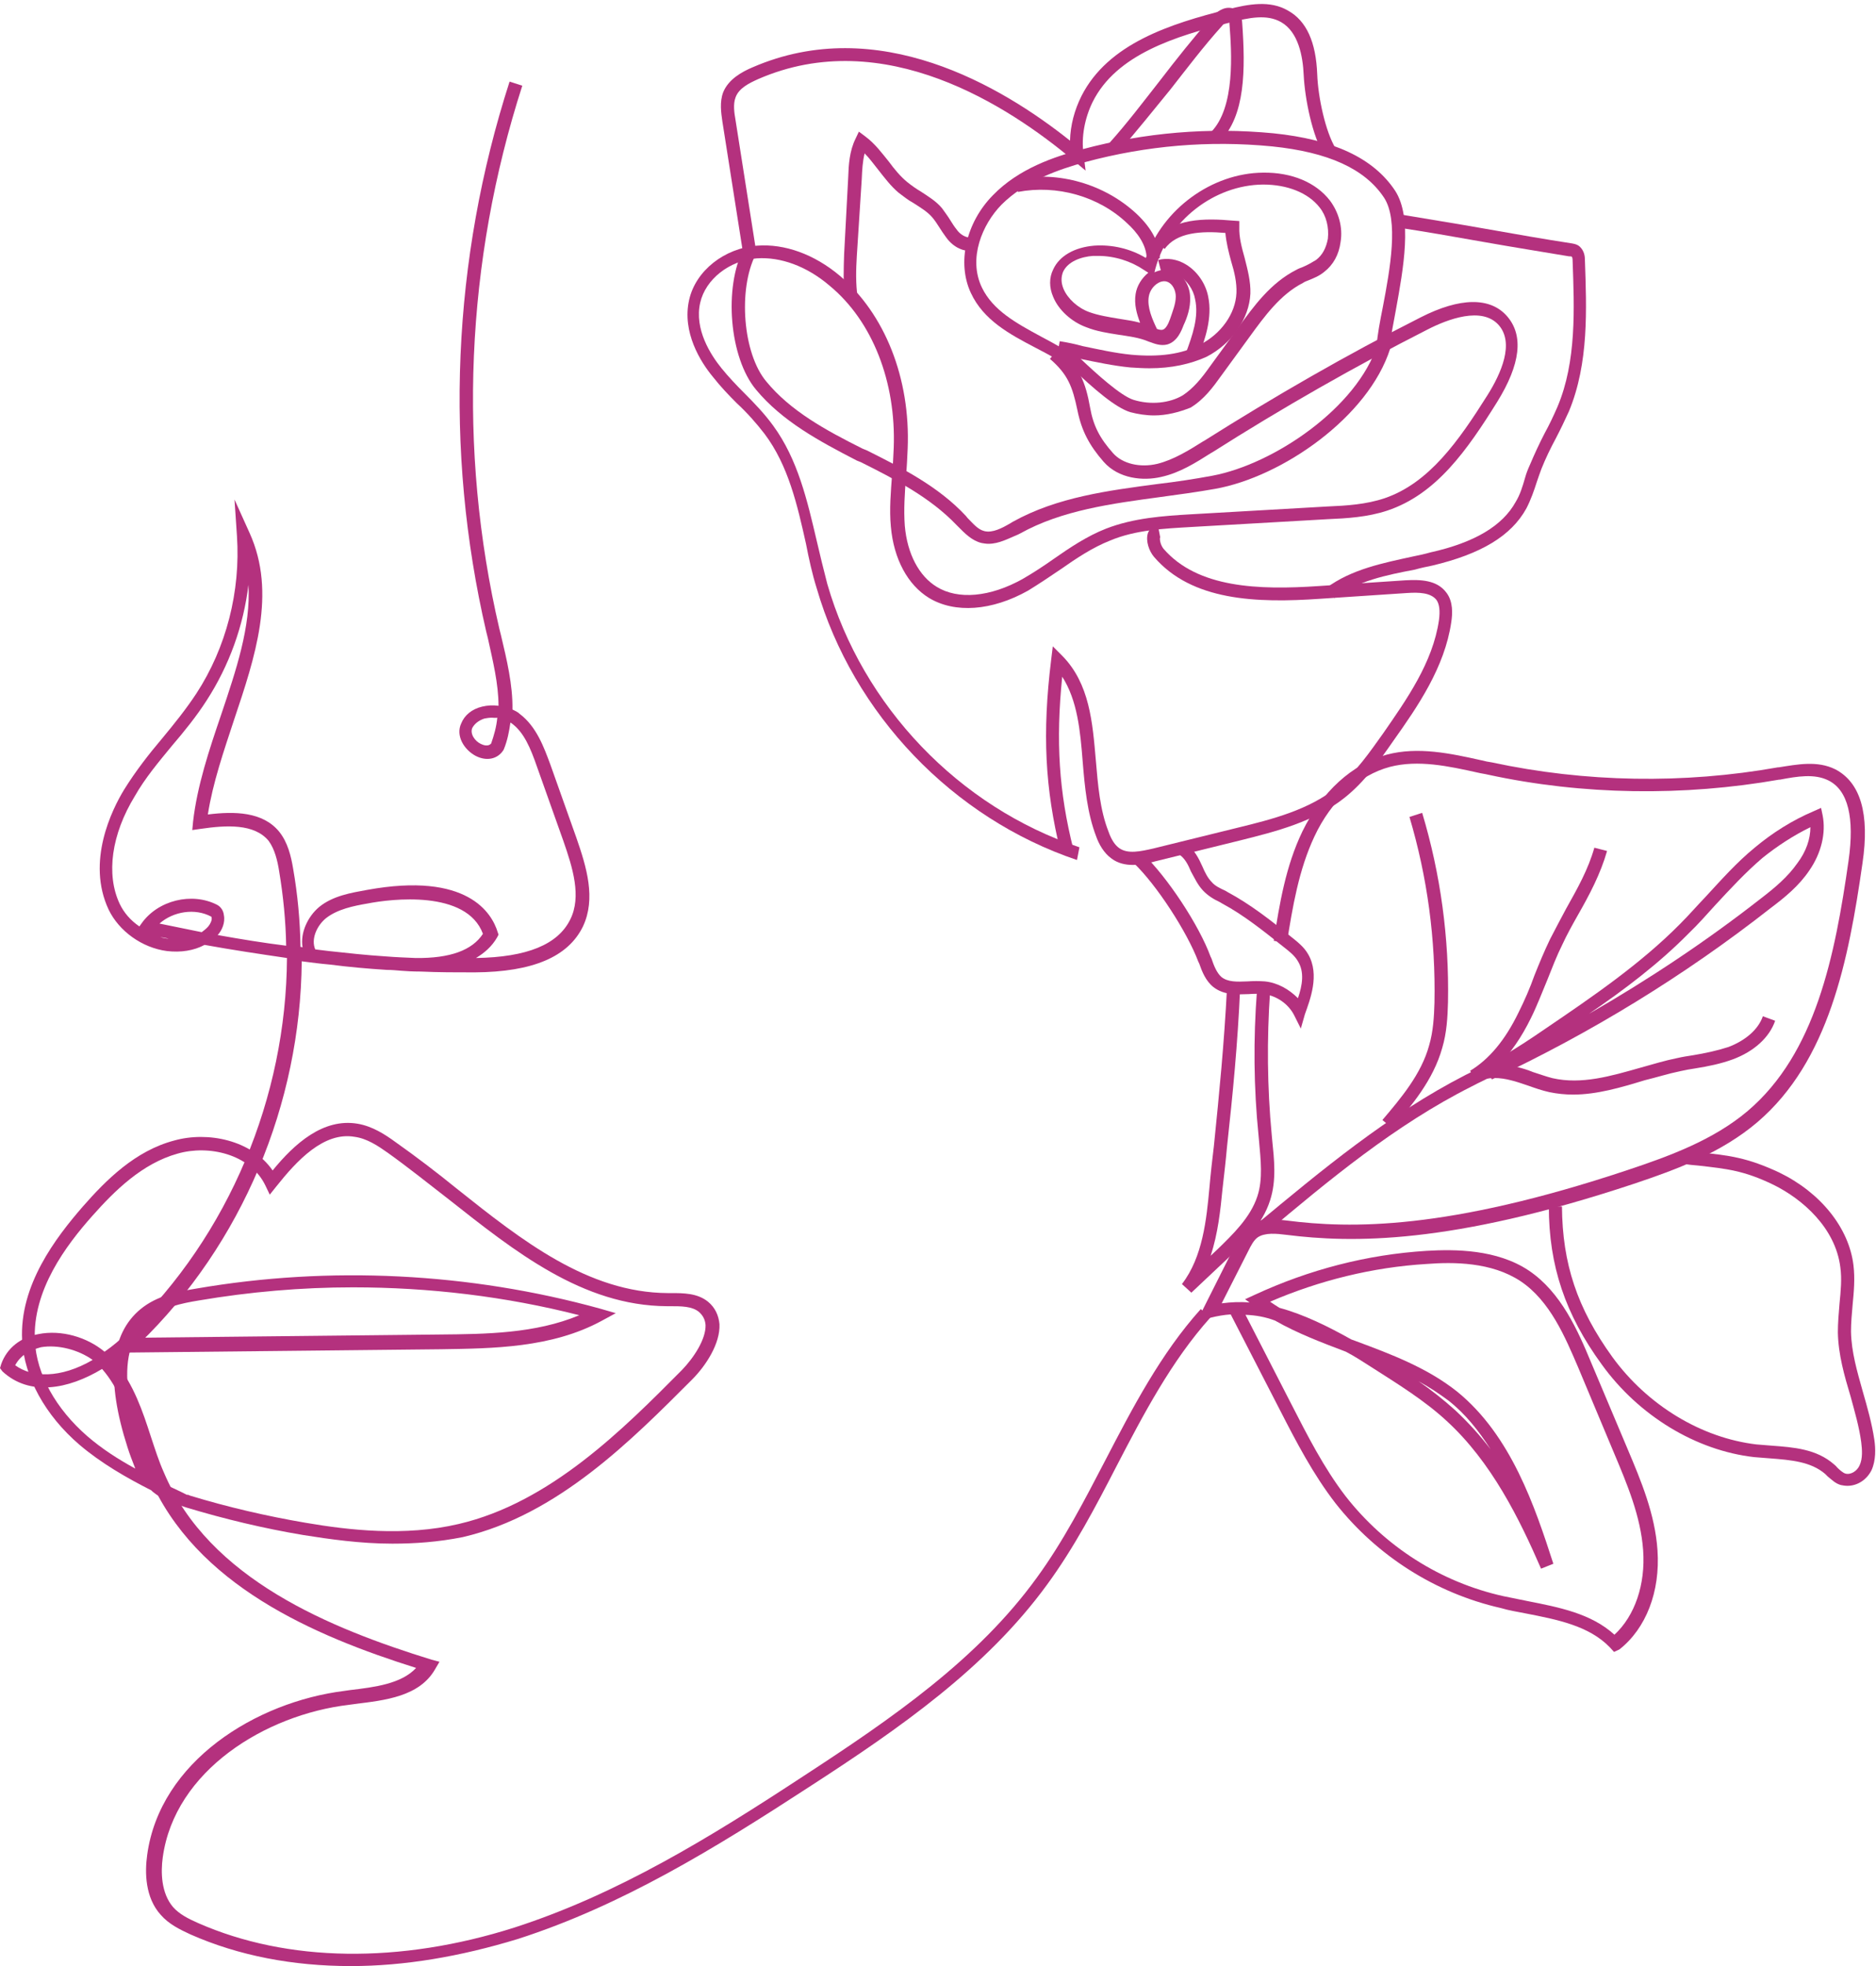 <?xml version="1.0" encoding="UTF-8" standalone="no"?><svg xmlns="http://www.w3.org/2000/svg" xmlns:xlink="http://www.w3.org/1999/xlink" fill="#000000" height="479.4" preserveAspectRatio="xMidYMid meet" version="1" viewBox="0.0 -0.9 457.6 479.4" width="457.6" zoomAndPan="magnify"><g><g id="change1_10"><path d="M262.7,208.8c-30.3-10.2-54.6-35.6-63.5-66.3c-1.1-3.5-1.9-7.2-2.6-10.8c-2.1-9.4-4.3-19.1-10.1-26.8 c-2-2.6-4.3-5.2-6.8-7.5c-2-2-4-4.1-5.8-6.4c-3-3.6-7.6-10.9-5.8-18.8c1.6-7.1,8.6-12.6,16.6-13.2c6.7-0.5,13.9,2.1,20.1,7.3 c11,9.3,17.3,25,16.6,42.2c-0.1,2.2-0.2,4.5-0.4,6.6c-0.3,4.2-0.6,8.2-0.3,12.2c0.6,6.9,3.5,12.3,7.8,14.9 c5.2,3.2,13,2.5,20.9-1.9c2.6-1.5,5.2-3.2,7.6-4.9c4-2.8,8.2-5.6,12.8-7.4c6.7-2.6,13.9-3.1,20.8-3.5l33.2-1.9 c4.7-0.2,9.4-0.5,13.9-2c10.9-3.7,18.1-14,25.1-25.1c3.4-5.4,6.6-12.7,2.8-17.1c-4.1-4.7-12.6-1.4-17.3,1 c-17.9,9.1-35.6,19.2-52.6,30l-0.2,0.1c-3.8,2.4-7.7,4.9-12.3,5.9c-4.3,1-10.3,0.5-14-3.7c-3.5-4-5.4-7.6-6.4-12.6 c-1.2-5.7-2.3-8.7-6.7-12.5l2.1-2.4c5.1,4.3,6.6,8.1,7.7,14.3c0.8,4.5,2.4,7.5,5.6,11.1c2.3,2.6,6.6,3.6,10.8,2.6 c4-1,7.7-3.3,11.2-5.5l0.2-0.1c17.1-10.8,34.8-21,52.8-30.1c9.6-4.9,17-5,21.1-0.3c4.1,4.7,3.3,11.7-2.4,20.9 c-7.3,11.7-14.8,22.5-26.8,26.5c-4.8,1.6-9.9,1.9-14.6,2.1l-33.2,1.9c-6.7,0.4-13.6,0.7-19.8,3.3c-4.3,1.7-8.2,4.3-12.2,7.1 c-2.5,1.7-5.2,3.5-7.8,5.1c-8.9,5-17.9,5.6-24.2,1.8c-5.2-3.2-8.6-9.5-9.3-17.4c-0.4-4.2,0-8.6,0.3-12.7c0.2-2.1,0.3-4.3,0.4-6.5 c0.6-16.1-5.2-30.9-15.6-39.5c-5.6-4.8-12-7.1-17.8-6.7c-6.7,0.5-12.5,5.1-13.8,10.8c-1.5,6.5,2.6,12.8,5.2,16 c1.7,2.1,3.7,4.2,5.6,6.1c2.4,2.4,4.9,5,7,7.9c6,8.2,8.3,18.2,10.6,28c0.8,3.5,1.7,7.1,2.6,10.6c8.6,29.8,32.1,54.4,61.5,64.2 L262.7,208.8z" fill="#b4317e"/></g><g id="change1_11"><path d="M276.3,210c-1.8,0-3.6-0.4-5.1-1.5c-2-1.4-3.2-3.7-3.8-5.4c-2.2-5.7-2.8-12.1-3.3-18.2 c-0.6-7.7-1.3-15-5-20.8c-1.6,15.7-0.8,28.1,2.7,42l-3.1,0.7c-3.8-15.4-4.5-28.9-2.3-46.8l0.4-3.3l2.3,2.3 c6.7,6.8,7.4,16.3,8.2,25.5c0.5,5.9,1,12.1,3.1,17.4c0.7,2,1.6,3.3,2.6,4c2.1,1.5,5.2,0.8,8.3,0.1l20.7-5.1 c8.2-2,17.3-4.3,24.2-9.9c4.6-3.6,7.9-8.5,11.2-13.1c5.6-8.1,12.1-17.2,13.6-27.6c0.3-2.3,0.1-3.9-0.6-4.9 c-1.4-1.8-4.3-1.9-7.2-1.7l-21.1,1.4c-15.7,1.1-31.4,0.5-40.6-10.2c-1.2-1.4-2.1-3.9-1.5-5.8c0.4-1.1,1.3-1.9,2.4-2.1l0.6,3.1 c-0.2,0.3,0,1.8,0.8,2.8c8.3,9.6,23.2,10.1,37.9,9.1l21.1-1.4c3.7-0.2,7.7-0.1,10,3c1.7,2.2,1.5,5.2,1.2,7.2 c-1.6,11-8.2,20.6-14.1,28.9c-3.4,4.9-7,10-11.9,13.9c-7.4,5.9-17,8.3-25.4,10.4l-20.7,5.1C280.1,209.6,278.2,210,276.3,210z" fill="#b4317e"/></g><g id="change1_16"><path d="M325.5,144.9l-1.9-2.5c6.1-4.5,13.7-6,21-7.6c1.5-0.3,2.9-0.6,4.3-1c10.8-2.4,17.6-6.5,20.8-12.3 c1.1-1.8,1.7-3.8,2.3-5.9c0.3-1.1,0.7-2.1,1.2-3.2c1.1-2.6,2.3-5.2,3.6-7.7c1.1-2,2.1-4.1,3.1-6.4c4.7-11.1,4.1-24.1,3.7-35.5 c0-0.7-0.1-1-0.2-1.1c-0.1-0.1-0.5-0.1-0.7-0.1c-5.9-1-13.5-2.2-20.8-3.5c-7.3-1.3-14.8-2.6-20.8-3.5l0.5-3.2 c5.9,1,13.5,2.2,20.8,3.5c7.3,1.3,14.8,2.6,20.7,3.5c0.6,0.1,1.5,0.2,2.2,0.8c1.2,1.1,1.3,2.5,1.3,3.4c0.4,11.8,1,25-3.9,36.8 c-1,2.2-2.1,4.5-3.2,6.6c-1.3,2.4-2.5,4.9-3.5,7.4c-0.4,1-0.7,2-1.1,3.1c-0.7,2.2-1.5,4.5-2.6,6.6c-3.7,6.7-11.1,11.1-22.9,13.9 c-1.5,0.3-2.9,0.6-4.3,1C338.2,139.3,331,140.8,325.5,144.9z" fill="#b4317e"/></g><g id="change1_12"><path d="M262,89.6c-2.8-2.2-6.1-4-9.4-5.7c-6.3-3.3-12.7-6.7-15.8-13.4c-3.4-7.3-1.2-17.1,5.4-23.8 c6.3-6.5,15-9.4,21.8-11.2c15.3-4.1,30.9-5.4,46.6-3.9c14.6,1.5,24.4,6,29.7,14c4.3,6.6,2,19.1,0.2,29c-0.6,3.4-1.3,6.6-1.5,9 l-3.2-0.3c0.2-2.6,0.8-5.8,1.5-9.3c1.8-9.4,3.9-21.2,0.3-26.7c-4.7-7.1-13.7-11.1-27.3-12.5c-15.4-1.5-30.6-0.2-45.5,3.8 c-6.5,1.8-14.7,4.6-20.5,10.4c-4.7,4.8-8.2,13.1-4.8,20.2c2.7,5.6,8.4,8.7,14.3,11.9c3.4,1.8,6.9,3.7,10,6L262,89.6z" fill="#b4317e"/></g><g id="change1_5"><path d="M281.5,100.4c-1.9,0-3.9-0.3-5.8-0.8c-3.6-1.1-8.8-5.6-14.2-10.7c-0.8-0.7-1.6-1.5-2.2-2l2.1-2.3 c0.6,0.5,1.4,1.3,2.2,2c3.6,3.4,9.7,9,12.9,10c4.2,1.3,8.8,0.8,12-1.1c2.6-1.7,4.7-4.3,6.6-7l7-9.6c3.7-5.1,7.8-10.8,14.1-14 c0.5-0.3,1.1-0.5,1.6-0.7c1.2-0.5,2.2-1.1,3.2-1.7c1.6-1.2,2.5-3,2.9-5.2c0.3-2.8-0.4-5.6-2-7.6c-2.8-3.6-7.9-5.6-13.8-5.6 c-12,0.1-23.2,8.9-26.3,20.6l-0.2,0.8c1.5-0.7,3.1-0.8,4.6-0.3c2.8,1.1,4.1,4,4.1,6.5c0.1,2.4-0.7,4.8-1.6,6.7 c-0.5,1.3-1.5,4-4,4.7c-1.6,0.4-3.1-0.2-4.2-0.6l-0.3-0.1c-2.3-1-4.9-1.3-7.5-1.7c-2.5-0.4-5.2-0.8-7.7-1.8 c-3.6-1.3-6.8-4.2-8.1-7.4c-1-2.3-1-4.7,0-6.7c1.5-3.3,5.2-5.4,10-5.8c4.3-0.3,8.8,0.7,12.6,3c4.1-11.9,16.1-20.7,28.6-20.8 c7-0.1,12.9,2.4,16.3,6.8c2.1,2.8,3.2,6.5,2.6,10.1c-0.4,3.1-1.8,5.6-4,7.3c-1.2,1-2.5,1.5-3.7,2c-0.5,0.2-1.1,0.4-1.5,0.7 c-5.5,2.8-9.4,8.2-12.9,13l-7,9.6c-2,2.8-4.2,5.8-7.5,7.8C287.6,99.6,284.6,100.4,281.5,100.4z M282.2,79.3 c0.5,0.2,1.1,0.3,1.4,0.2c0.8-0.2,1.4-1.5,1.8-2.6c0.6-1.8,1.4-3.7,1.4-5.5c0-1.4-0.7-3.1-2.1-3.6c-0.8-0.3-1.7,0-2.2,0.3 c-1.2,0.7-2.1,2-2.3,3.4C279.8,74.1,281.1,77,282.2,79.3z M267.9,61.5c-0.4,0-0.8,0-1.3,0c-2.8,0.2-6.1,1.3-7.3,3.9 c-0.5,1.3-0.5,2.6,0.1,4.1c1,2.4,3.5,4.7,6.3,5.7c2.2,0.8,4.7,1.2,7.1,1.6c1.7,0.3,3.5,0.5,5.3,1c-0.8-2.1-1.5-4.5-1.1-7 c0.3-2,1.5-3.9,3.1-5.2l-1.1-0.7C275.9,62.8,271.9,61.5,267.9,61.5z" fill="#b4317e"/></g><g id="change1_19"><path d="M280.4,88.9c-1.5,0-3.1-0.1-4.7-0.2c-4.1-0.4-8.3-1.3-12.2-2.1c-1.9-0.4-3.7-0.8-5.6-1.2l0.6-3.1 c1.9,0.3,3.8,0.7,5.6,1.2c3.9,0.8,7.8,1.7,11.9,2.1c6.7,0.6,12.2-0.1,16.6-2.4c5.2-2.6,8.8-7.6,9-12.7c0.1-2.5-0.5-5.1-1.3-7.7 c-0.6-2.2-1.2-4.6-1.4-6.9c-5.8-0.5-11.9-0.2-14.8,3.9l-2.5-1.8c4.1-5.8,12.4-5.7,19.2-5.1l1.5,0.1v1.5c-0.1,2.4,0.6,5,1.3,7.5 c0.7,2.8,1.5,5.7,1.4,8.7c-0.3,6.1-4.5,12.2-10.7,15.4C290.3,87.9,285.7,88.9,280.4,88.9z" fill="#b4317e"/></g><g id="change1_1"><path d="M292.3,86.2l-3-1.1c1.5-4.1,3.2-8.7,2.2-13.1c-0.4-2.3-2-4.6-4-5.7c-1-0.6-2.5-1.3-4.2-0.7l-0.8-3.1 c2.2-0.6,4.7-0.2,6.8,1.1c2.8,1.7,4.8,4.7,5.4,7.8C295.8,76.6,293.9,81.9,292.3,86.2z" fill="#b4317e"/></g><g id="change1_13"><path d="M279.7,62.2c0-3.5-2.5-6.6-4.7-8.6c-7-6.7-17.3-9.5-26.7-7.7l-0.6-3.1c10.5-2.1,21.8,1.2,29.6,8.5 c3.7,3.5,5.6,7.2,5.6,10.8L279.7,62.2z" fill="#b4317e"/></g><g id="change1_21"><path d="M206.2,71.9c-0.6-3.6-0.4-7.2-0.3-10.8l1-18.8c0.1-3,0.3-6.4,1.8-9.4l0.8-1.7l1.6,1.2c2.3,1.7,4,4,5.7,6.1 c1.4,1.9,2.8,3.6,4.5,5c1,0.8,2.1,1.6,3.3,2.3c1.8,1.2,3.7,2.3,5.2,4.1c0.7,1,1.4,1.9,2,2.9c0.5,0.8,1,1.6,1.5,2.2 c0.8,1.2,2.3,2.2,3.7,2l0.5,3.2c-2.3,0.4-4.9-0.7-6.7-3.2c-0.6-0.8-1.2-1.7-1.7-2.5c-0.5-0.8-1.1-1.7-1.7-2.4 c-1.2-1.4-2.9-2.4-4.6-3.5c-1.3-0.7-2.4-1.6-3.6-2.5c-1.9-1.6-3.4-3.6-4.9-5.5c-1.2-1.5-2.2-2.9-3.4-4.1c-0.5,2-0.6,4.1-0.7,6.3 l-1.2,18.7c-0.2,3.3-0.3,6.8,0.2,10.1L206.2,71.9z" fill="#b4317e"/></g><g id="change1_20"><path d="M181.2,60.5l-5-31.8c-0.3-2.1-0.7-4.7,0.2-7.1c1.3-3.2,4.6-5,7.2-6.1c30.5-13.2,60.6,4.5,77.4,17.9 c0.1-3.8,1.1-7.5,2.8-10.9c6.5-12.8,21.7-17.6,35.6-21.1c5.1-1.3,10.4-2.3,14.8,0.3c4.5,2.5,6.8,7.7,7.1,15.5 c0.2,5.6,2,14,4.5,18.1l-2.8,1.7c-2.9-4.8-4.7-13.7-5-19.6c-0.2-4.6-1.3-10.5-5.5-12.9c-3.5-2-7.8-1.1-12.5,0.1 c-13.1,3.3-27.7,7.7-33.5,19.4c-1.9,3.9-2.8,8.5-2.2,12.7l0.5,4l-3.1-2.6c-15.5-13-46.1-33.1-76.8-19.7c-2.2,1-4.7,2.2-5.5,4.5 c-0.6,1.6-0.3,3.7,0,5.4l5,31.8L181.2,60.5z" fill="#b4317e"/></g><g id="change1_17"><path d="M272.7,36.3l-2.3-2.1c4.5-5,8.5-10.3,12.5-15.4c4-5.2,8.2-10.5,12.6-15.5c0.5-0.5,2.2-2.3,4.2-2.3l0,0 c1,0,1.7,0.3,2.3,1.1c0.8,1,1,2,1,2.6c0.8,11.3,0.8,22.7-5.5,28.9l-2.2-2.2c6.1-6,5.1-19.8,4.6-26.4c0-0.6-0.1-0.7-0.1-0.8 c-0.2,0-1.1,0.4-1.8,1.3c-4.5,5-8.5,10.3-12.5,15.4C281.4,25.9,277.2,31.2,272.7,36.3z" fill="#b4317e"/></g><g id="change1_7"><path d="M241.1,131.7c-0.5,0-1.2-0.1-1.7-0.2c-2.4-0.6-4.1-2.4-5.7-4l-0.4-0.4c-6.4-6.7-14.9-11.1-23.3-15.3 l-1-0.4c-9.3-4.8-18.2-9.6-24.6-17.3c-6.5-7.8-7.9-24.9-3-34.4l2.9,1.5c-4.3,8.5-3.1,24.1,2.6,30.9c5.9,7.2,14.5,11.9,23.5,16.4 l1,0.4c8.6,4.3,17.5,8.8,24.2,16l0.4,0.5c1.4,1.4,2.5,2.8,4.1,3.2c2,0.5,4.3-0.7,6.5-2l0.5-0.3c10.8-6,23.3-7.6,35.4-9.2 c4.3-0.5,8.9-1.2,13.2-2c15-2.8,35.4-16.6,40.3-32l3.1,1c-5.3,16.7-26.4,31.3-42.7,34.2c-4.5,0.8-9,1.4-13.4,2 c-11.8,1.6-24,3.2-34.2,8.9l-0.4,0.2C246,130.4,243.7,131.7,241.1,131.7z" fill="#b4317e"/></g><g id="change1_8"><path d="M317.3,249.9l-1.6-3.2c-1.4-2.8-4.3-4.8-7.4-5.2c-1.2-0.1-2.4-0.1-3.7,0c-2.9,0.1-6,0.3-8.6-1.7 c-1.9-1.5-2.8-3.8-3.5-5.8l-0.2-0.4c-2.7-7.2-10.2-18.8-15.8-24.1l2.2-2.3c6,5.7,13.8,17.5,16.6,25.2l0.2,0.4 c0.6,1.8,1.3,3.5,2.4,4.5c1.6,1.3,3.8,1.2,6.4,1.1c1.4-0.1,2.8-0.1,4.2,0c3.1,0.3,5.9,1.9,8.1,4.1c1.1-3.2,1.6-6.4,0-9 c-0.8-1.4-2.1-2.4-3.5-3.5c-4.8-3.8-9.6-7.7-15-10.6l-0.5-0.3c-1.5-0.7-3-1.6-4.2-2.9c-1.3-1.4-2-3-2.9-4.6 c-0.7-1.7-1.5-3.2-2.8-4.1l1.8-2.5c1.9,1.4,2.9,3.4,3.8,5.4c0.6,1.4,1.3,2.8,2.2,3.7c0.8,1,2.1,1.6,3.4,2.2l0.5,0.3 c5.6,3,10.7,7,15.5,10.9c1.5,1.2,3.2,2.5,4.2,4.3c2.9,5,0.4,11.2-0.8,14.6L317.3,249.9z" fill="#b4317e"/></g><g id="change1_9"><path d="M290.6,314.3l-2.3-2.1c5.1-6.6,6-15.9,6.7-23.4c0.3-3.5,0.7-7,1.1-10.3c1.3-12.8,2.5-24.9,3.2-38.6 l3.2,0.1c-0.6,13.7-1.8,25.9-3.2,38.7c-0.3,3.4-0.7,6.8-1.1,10.3c-0.5,5.1-1.1,10.9-2.9,16.3l1.6-1.5c3.8-3.7,8.1-7.8,9.8-13 c1.4-4.2,0.8-9,0.4-13.6l-0.1-1.1c-1.2-11.8-1.3-23.6-0.4-35.4l3.2,0.2c-0.8,11.6-0.7,23.3,0.4,34.9l0.1,1.1 c0.5,4.9,1.1,10-0.5,14.9c-1.9,6-6.7,10.6-10.6,14.4L290.6,314.3z" fill="#b4317e"/></g><g id="change1_2"><path d="M393.7,401.9l-1-1.1c-5.1-5.3-12.9-6.8-20.6-8.3c-2-0.4-4-0.7-6-1.3c-15.9-3.6-30.2-12.7-40.3-25.5 c-5.5-7.1-9.6-15-13.6-22.8l-12-23.3c-1.6,0.1-3.3,0.4-4.9,0.8l-3.4,1l9.5-18.9c0.7-1.4,1.6-3.2,3.2-4.5c2.8-2.1,6.4-1.6,9.2-1.3 c15.6,2,39.1,2.4,83.2-12.3c10.2-3.4,20.9-7.3,29.3-14.4c16.6-14.1,21.3-37.9,24.6-61c1.5-10.5-0.1-17.2-4.9-19.6 c-3.4-1.7-7.6-1-11.8-0.2h-0.2c-23.3,4.1-47.9,3.8-71-1.2c-0.8-0.2-1.7-0.3-2.5-0.5c-7.2-1.6-14.6-3.2-21.5-1.4 c-7.5,2-14.3,8.2-18.4,17c-3.8,8.1-5.3,17.1-6.7,25.9l-3.2-0.5c1.4-9,2.9-18.2,7-26.7c4.7-9.6,12.1-16.4,20.6-18.7 c7.6-2,15.5-0.3,23.1,1.4c0.8,0.2,1.7,0.4,2.5,0.5c22.8,4.9,46.8,5.3,69.8,1.2h0.2c4.5-0.7,9.4-1.7,13.8,0.5 c6.1,3.2,8.4,10.8,6.6,22.9c-3.4,23.7-8.2,48.2-25.6,63.1c-8.8,7.5-19.8,11.6-30.3,15.1c-44.6,14.8-68.7,14.4-84.6,12.4 c-2.4-0.3-5.2-0.6-7,0.6c-1,0.7-1.7,2.1-2.3,3.3l-6.5,12.8c2.3-0.3,4.6-0.4,6.8-0.2l-1.1-0.8l2.4-1.1c13.2-6.1,27.3-9.8,41.9-10.7 c6.9-0.4,17.1-0.4,24.9,4.8c7.9,5.3,12,14.7,15.2,22.4l8.9,21.1c3.3,7.8,6.7,15.9,7.3,24.7c0.7,10.1-2.8,19.1-9.3,24.2 L393.7,401.9z M303.8,319.7l11.2,21.8c3.9,7.6,7.9,15.5,13.2,22.4c9.6,12.3,23.2,21,38.5,24.4c1.9,0.4,3.9,0.8,5.9,1.2 c7.6,1.5,15.5,3,21.2,8.2c5-4.6,7.6-12.3,7-20.6c-0.6-8.3-3.9-16.1-7.1-23.7l-8.8-21c-3.1-7.2-6.8-16.1-14-20.9 c-7.1-4.7-16.4-4.7-22.9-4.2c-13.2,0.8-26.1,4-38.2,9.2c0.7,0.5,1.5,1,2.3,1.5c5.9,1.6,11.8,4.5,17.5,7.7c0.3,0.1,0.6,0.2,1.1,0.4 c8.6,3.2,17.4,6.5,24.7,12.3c13.2,10.7,19,28.1,23.5,42l-3,1.2c-5.3-12.2-12.1-26-23-36c-5.4-5-11.9-9-18-12.9 c-2.2-1.4-4.3-2.8-6.6-4c-5.8-2.2-11.9-4.5-17.3-7.6C308.6,320.2,306.3,319.8,303.8,319.7z M346,335.9c3.1,2.1,6.1,4.5,9,7.1 c3.2,3,6,6.1,8.6,9.5c-2.9-4.5-6.1-8.6-10.3-11.9C351,338.9,348.6,337.3,346,335.9z" fill="#b4317e"/></g><g id="change1_14"><path d="M450.6,361.4c-0.5,0-1.1-0.1-1.6-0.2c-1.4-0.4-2.3-1.4-3.2-2.1c-0.2-0.2-0.4-0.4-0.6-0.6 c-3.5-3-8.3-3.4-13.5-3.8c-1.3-0.1-2.5-0.2-3.8-0.3c-14.2-1.6-28.2-10.1-37.2-22.6c-8.9-12.2-12.9-24.1-12.9-38.5h3.2 c0.1,13.9,3.7,24.8,12.3,36.7c8.6,11.8,21.7,19.7,35.1,21.3c1.2,0.1,2.4,0.2,3.7,0.3c5.4,0.4,11,0.8,15.3,4.6 c0.2,0.2,0.5,0.4,0.7,0.7c0.6,0.6,1.4,1.3,2,1.5c1.3,0.4,2.9-0.6,3.5-2c0.8-1.7,0.6-3.9,0.4-5.6c-0.5-3.8-1.6-7.5-2.6-11.2 c-1.5-5-3-10.2-3.1-15.6c0-2.3,0.2-4.7,0.4-7c0.3-3.1,0.6-6,0.2-8.9c-1.2-9.6-9.2-16.6-16.3-20.1c-7.2-3.5-11.4-3.9-18.4-4.7 c-1.2-0.1-2.3-0.2-3.6-0.4l0.3-3.2c1.3,0.1,2.4,0.3,3.6,0.4c7.3,0.7,11.8,1.3,19.5,4.9c10.1,4.9,17,13.5,18.1,22.6 c0.4,3.3,0.1,6.5-0.2,9.6c-0.2,2.2-0.4,4.5-0.4,6.6c0.1,5,1.5,9.7,2.9,14.7c1.1,3.8,2.2,7.7,2.8,11.7c0.3,2.1,0.4,5-0.7,7.4 C455.4,359.8,453.2,361.4,450.6,361.4z" fill="#b4317e"/></g><g id="change1_3"><path d="M308.4,300.1l-2-2.4c15.9-13.2,32.2-26.8,51.1-36.5c1.1-0.5,2-1.1,3.1-1.5c1.9-1,3.9-1.9,5.8-3 c3.7-2.1,7.4-4.6,10.9-7c11.2-7.6,22.9-15.6,32.5-25.3c2.1-2.1,4.2-4.5,6.3-6.7c3.7-4,7.5-8.3,11.9-11.9c4.3-3.6,9.2-6.7,14.4-8.9 l1.8-0.8l0.4,1.9c0.8,4.2-0.3,9.1-3.3,13.4c-2.5,3.7-5.9,6.5-9.5,9.2C410.9,237,388,251,363.9,262.3l-0.3-0.6 c-0.5,0.3-1.1,0.5-1.6,0.8c-1.1,0.5-2,1-3,1.5C340.3,273.4,324.1,286.9,308.4,300.1z M441.6,200.8c-4.1,2-8.1,4.6-11.7,7.5 c-4.1,3.5-7.9,7.6-11.6,11.6c-2,2.2-4.1,4.6-6.4,6.8c-7.3,7.4-15.8,13.8-24.3,19.6c14.6-8.4,28.6-17.7,41.9-28.1 c3.4-2.6,6.6-5.3,8.9-8.6C440.6,206.7,441.6,203.6,441.6,200.8z" fill="#b4317e"/></g><g id="change1_6"><path d="M383.7,266c-1.9,0-3.9-0.2-5.8-0.6c-1.8-0.4-3.5-1-5.2-1.6c-1.5-0.5-2.9-1-4.2-1.3c-2.3-0.6-5.7-1-8.3,0.5 l-1.6-2.8c4.6-2.8,8.5-7.4,11.8-14.2c1.5-3,2.8-6,3.9-9.1c1.2-3,2.4-5.9,3.8-8.8c1.3-2.5,2.6-5,3.9-7.4c2.8-5,5.4-9.6,6.9-14.9 l3.1,0.8c-1.6,5.6-4.3,10.7-7.1,15.6c-1.3,2.3-2.7,4.8-3.8,7.2c-1.4,2.8-2.5,5.7-3.7,8.7c-1.3,3.1-2.5,6.3-4,9.3 c-2.3,4.7-4.9,8.4-7.7,11.2c1.2,0.1,2.4,0.2,3.7,0.5c1.6,0.4,3.1,0.8,4.5,1.4c1.6,0.5,3.2,1.1,4.8,1.5c7.1,1.6,14.2-0.5,21.6-2.6 c2.9-0.8,5.8-1.7,8.8-2.3c1.3-0.3,2.6-0.5,3.9-0.7c3-0.5,5.8-1.1,8.6-2c4.2-1.6,7.3-4.3,8.4-7.5l3,1.1c-1.4,4.1-5.2,7.5-10.3,9.4 c-3,1.1-6,1.7-9.1,2.2c-1.3,0.2-2.5,0.4-3.8,0.7c-2.9,0.6-5.7,1.5-8.6,2.2C395.3,264.3,389.5,266,383.7,266z" fill="#b4317e"/></g><g id="change1_15"><path d="M339.6,274.2l-2.4-2c4.5-5.3,9.5-11.2,11.4-18.2c1-3.4,1.2-7,1.3-10.4c0.3-15.4-1.7-30.5-6.1-45.3l3.1-1 c4.5,15,6.6,30.5,6.3,46.2c-0.1,3.6-0.3,7.4-1.4,11.1C349.6,262.5,344.3,268.7,339.6,274.2z" fill="#b4317e"/></g><g id="change1_4"><path d="M85.6,478.5c-14.1,0-27.3-2.5-39.1-7.7c-2.6-1.2-5.3-2.5-7.3-4.8c-3.8-4.2-3.9-10.3-3.3-14.6 c3.1-22.8,26.5-37.3,48.1-40l1.4-0.2c5.9-0.7,12.5-1.5,16.1-5.4c-24.8-7.8-53.9-20.2-65.2-46.7c-1.3-3-2.2-6-3.2-9 c-2.1-6.4-4-12.4-8.2-17.2c-8.3,5-17.7,6.7-24.3,0.6L0,332.7l0.3-1c1.4-3.9,4.7-6.5,9.1-7.3c5.5-1.1,11.8,0.7,16.1,4.3 c1.9-1.3,3.8-2.9,5.8-4.8c24.6-23.7,38.5-57.3,38.7-91.2c-6.8-1-13.5-2-20.1-3.2c-2.6,1.4-5.8,1.9-9.2,1.5 c-6.1-0.8-11.7-4.9-14.2-10.1c-5.5-11.7,0.8-24.4,3.8-29.3c2.8-4.5,6-8.6,9.3-12.5c2.9-3.5,5.8-7.1,8.3-10.9 c7.3-11.2,10.8-24.9,9.9-38.4l-0.6-8.9l3.7,8.2c6.6,14.6,1.3,30.3-3.8,45.5c-2.5,7.6-5.2,15.4-6.4,23.1c6.5-0.8,13.4-0.7,17.4,4.2 c2.1,2.6,2.9,6,3.4,9c1.1,6.3,1.7,12.7,1.8,19.1c0.2,0,0.3,0,0.5,0.1c-0.6-3.6,1.3-7.5,4-9.8c3.4-2.8,7.9-3.5,11.7-4.2 c24.6-4.5,30.5,5.7,31.9,10.3l0.2,0.6l-0.3,0.6c-1.3,2.3-3.2,3.9-5.2,5.1c12.5-0.2,20-3.3,23-9.4c2.8-5.6,0.6-12.6-1.7-19.2 l-6.4-18c-1.6-4.6-3.2-8.5-6.3-10.7c-0.1,0-0.1-0.1-0.2-0.1c-0.3,2.1-0.7,4.3-1.6,6.5l-0.1,0.2c-1.4,2.2-4.1,2.8-6.8,1.4 c-2.8-1.5-4.9-4.9-3.5-7.9c0.8-2,2.6-3.5,5.1-4.1c1.3-0.3,2.6-0.4,4-0.2c0-5.4-1.4-11-2.6-16.5l-0.4-1.6 c-10.3-44.4-8.3-90.7,5.7-134.1l3.1,1c-13.8,42.8-15.8,88.6-5.6,132.4l0.4,1.6c1.4,5.9,2.9,12.1,2.8,18.1c0.6,0.3,1.3,0.6,1.8,1.1 c4.1,3.1,5.9,8.2,7.4,12.2l6.4,18c2.5,7.2,4.8,14.8,1.6,21.6c-3.6,7.4-12.2,11.1-26.4,11.2c-4.5,0-8.8,0-13.2-0.2 c-1.9,0-3.6-0.1-4.8-0.2c-1.2-0.1-2.2-0.2-3.4-0.2c-4.7-0.3-9.3-0.7-13.9-1.3c-2.3-0.2-4.6-0.5-6.9-0.8 c-0.3,34.7-14.5,68.9-39.6,93.2c-1.8,1.7-3.7,3.3-5.7,4.8c4.3,5.2,6.5,11.7,8.5,17.9c1,3,1.9,5.9,3.2,8.8c11,26,40.7,38,65.3,45.6 l1.9,0.5l-1,1.7c-3.8,6.8-12.3,7.7-19.7,8.6l-1.4,0.2c-20.3,2.4-42.5,16-45.4,37.2c-0.5,3.6-0.4,8.7,2.5,12.1 c1.5,1.7,3.6,2.8,6.1,3.9c21.8,9.6,49.2,10,77.2,1.1c25.1-8.1,47.6-21.9,70.3-36.8c21.8-14.2,42.7-28.6,57.1-48.5 c6.5-8.9,11.7-19,16.7-28.6c6.6-12.7,13.5-26,23.3-36.9l2.3,2.1c-9.5,10.6-16.3,23.6-22.8,36.1c-5.1,9.9-10.4,20-17,29 c-14.8,20.3-35.9,35-58,49.3c-22.9,14.9-45.6,28.9-71.1,37.1C112.2,476.2,98.6,478.5,85.6,478.5z M3.7,332c4.1,3,11,3.3,18.9-1.3 c-3.5-2.5-8.5-3.8-12.6-3.1C7.8,328.2,5.2,329.2,3.7,332z M101.4,232.7c8.4,0.1,13.8-1.9,16.4-5.9c-4-10.8-22.5-8.5-28.1-7.4 c-3.5,0.6-7.4,1.4-10.2,3.6c-2.2,1.8-3.7,5.1-2.6,7.6c1.1,0.1,2.2,0.3,3.3,0.4c4.6,0.5,9.1,1,13.8,1.3 C96.5,232.5,99,232.6,101.4,232.7z M53.1,227.1c5.6,1,11.1,1.9,16.7,2.6c-0.1-6-0.7-12.1-1.7-18.1c-0.4-2.6-1.1-5.5-2.6-7.5 c-3.5-4.2-10.3-3.8-16.5-2.9l-2.1,0.3l0.2-2.1c1-8.7,3.9-17.4,6.8-25.9c3.7-11,7.3-21.6,6.7-31.8c-1.2,10-4.7,19.7-10.2,28.2 c-2.5,3.9-5.5,7.6-8.5,11.1c-3.2,3.9-6.5,7.8-9,12.2c-5.7,9.3-7.1,19.1-3.7,26.3c1,2.1,2.6,4,4.8,5.5l0.5-0.7 c4-5.7,12.3-7.7,18.4-4.6c1,0.5,1.6,1.5,1.7,2.5C55,224.1,54.1,226,53.1,227.1z M39.1,227.6c0.6,0.2,1.3,0.3,1.9,0.4h0.1 C40.5,227.8,39.8,227.7,39.1,227.6z M38.9,224.3c3.4,0.7,6.9,1.4,10.3,2.1c0.5-0.4,1.1-0.8,1.6-1.4c0.5-0.6,1-1.6,0.8-2.2 c0-0.2-0.1-0.2-0.1-0.2C47.6,220.5,42.3,221.3,38.9,224.3z M120,174.1c-0.6,0-1.3,0.1-1.8,0.2c-1,0.3-2.3,1-3,2.3 c-0.6,1.4,0.6,3.2,2.1,3.9c0.6,0.3,1.8,0.7,2.5-0.1c0.7-2,1.3-4.1,1.5-6.3C120.8,174.2,120.4,174.1,120,174.1z" fill="#b4317e"/></g><g id="change1_18"><path d="M95.7,375.5c-7.8,0-15.4-1.1-21.7-2.1c-9.6-1.6-19.2-3.9-28.5-6.7c-3.1-1-5.9-1.9-8.3-3.9 c-0.1-0.1-0.2-0.2-0.3-0.3c-6.1-3.1-12.2-6.6-17.5-11.1c-8.4-7.2-13.5-16.5-14-25.5c-0.7-13.4,8.2-25,14.8-32.6 c5.7-6.5,12.8-13.6,22.3-16.1c8.2-2.3,18.9-0.1,24,7.3c5.3-6.5,12.3-12.8,20.7-11.4c3.6,0.6,6.7,2.6,9.3,4.5 c5.1,3.6,10.2,7.5,15,11.4c15.7,12.5,31.9,25.3,51.4,25.4h0.8c3,0,6.4,0,9,2.1c1.7,1.4,2.6,3.3,2.8,5.5c0.2,4.7-3.3,10.1-6.7,13.5 c-14.6,14.6-32.7,33-55.9,38.4C106.9,375.1,101.2,375.5,95.7,375.5z M45.6,363.5c0.3,0.1,0.6,0.2,0.8,0.3c9.2,2.8,18.7,5,28.1,6.6 c10.5,1.8,24.2,3.4,37.4,0.3c22.3-5.2,40.1-23.1,54.4-37.5c3-3.1,5.9-7.6,5.8-11c-0.1-1.3-0.6-2.3-1.6-3.2c-1.7-1.4-4.3-1.4-7-1.4 h-0.8c-20.6-0.1-37.2-13.4-53.3-26.1c-4.9-3.8-9.9-7.8-14.8-11.3c-2.4-1.7-5.1-3.5-8.1-3.9c-7.5-1.3-14.1,5.8-19.1,12.1l-1.6,2 l-1.1-2.3c-3.7-7.6-13.8-9.9-21.4-7.7c-8.6,2.4-15.3,9-20.8,15.2c-6.4,7.2-14.6,18.1-14,30.4c0.4,8.2,5.1,16.6,12.8,23.3 c3.6,3.1,7.5,5.6,11.7,7.9c-0.7-1.8-1.4-3.6-1.9-5.2c-5.3-16.5-4.2-27.6,3.2-33.7c3.9-3.2,8.8-4.2,13.6-5 c32.5-5.6,66.6-3.9,98.5,4.9l3.8,1.1l-3.5,1.9c-12.2,6.6-26.5,6.7-39.2,6.9l-75.9,0.8c-1.3,5.5-0.4,12.8,2.6,22.3 c1.3,3.8,2.3,6.9,4.6,9.1c2.3,1.2,4.7,2.2,7,3.4L45.6,363.5z M86.1,313c-12.6,0-25.2,1.1-37.6,3.2c-4.3,0.7-8.8,1.7-12.1,4.3 c-1.6,1.3-2.9,2.9-3.7,4.8l74.7-0.8c10.9-0.1,23.2-0.2,33.9-4.7C123.3,315.2,104.6,313,86.1,313z" fill="#b4317e"/></g></g></svg>